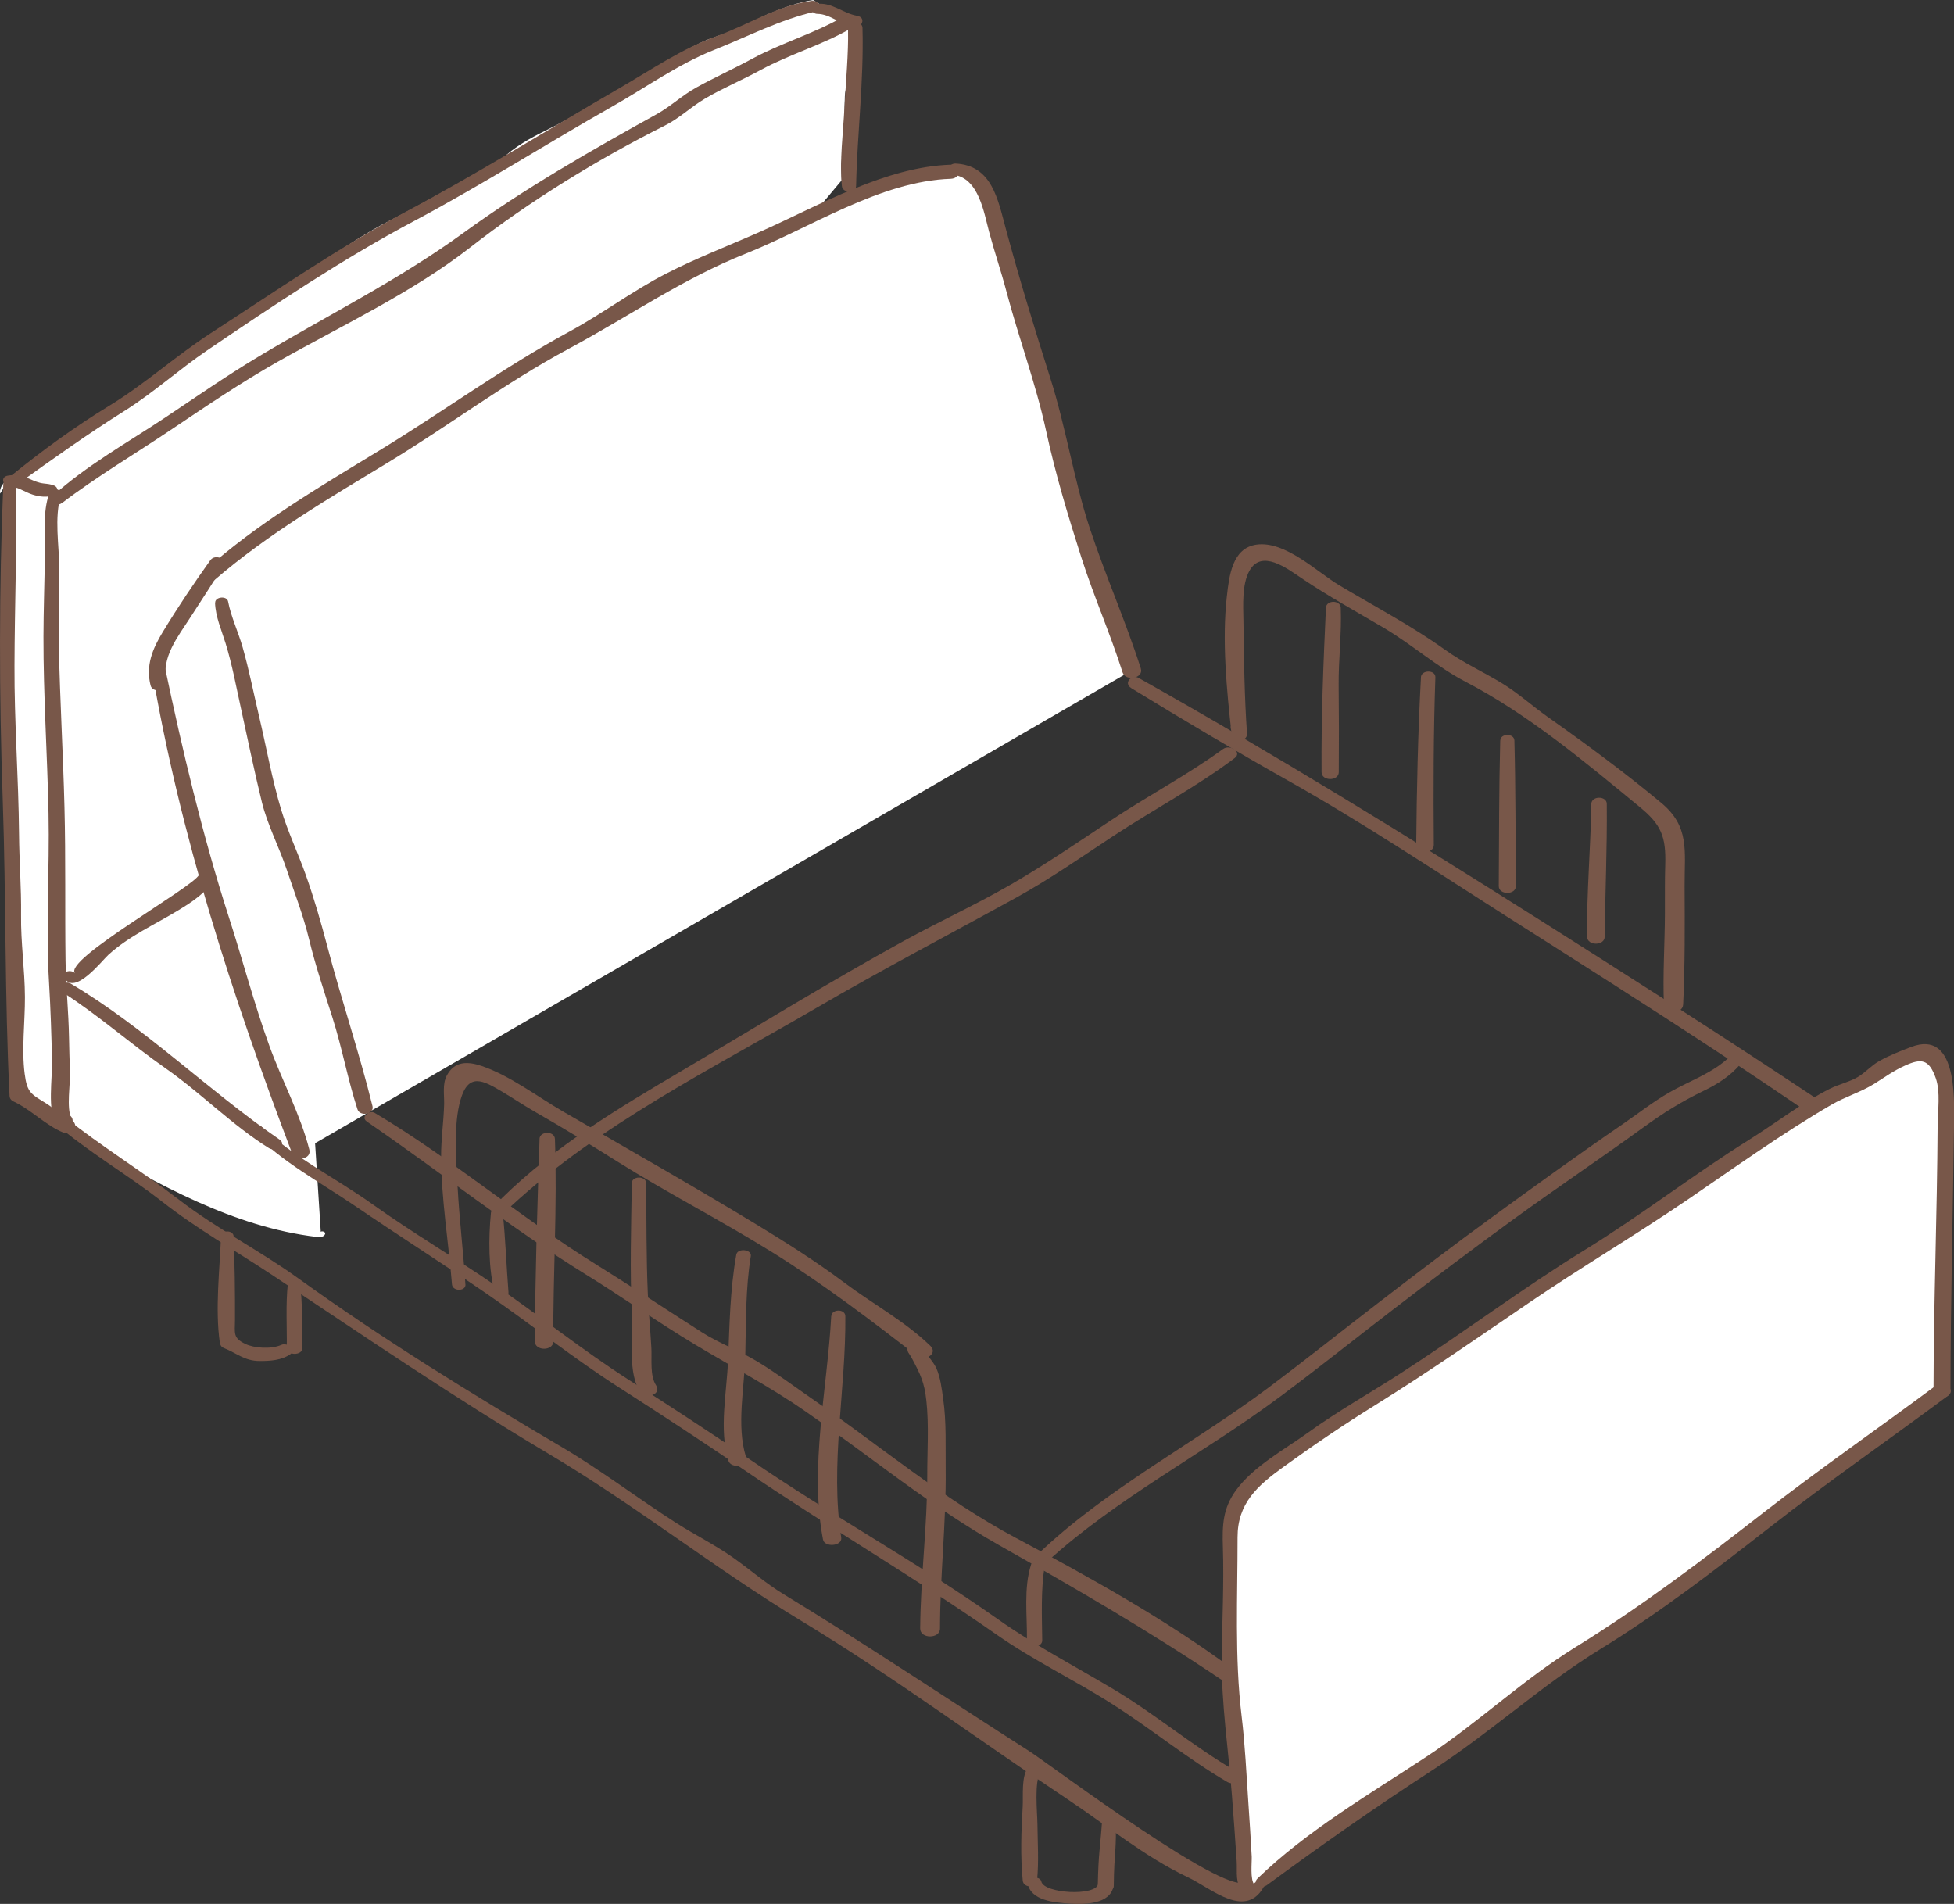 <?xml version="1.0" encoding="UTF-8"?><svg id="b" xmlns="http://www.w3.org/2000/svg" viewBox="0 0 308.84 300.92"><rect x="0" y="0" width="308.84" height="300.92" fill="#333333" stroke="none"/><defs><style>.e{fill:#fff;}.f{fill:#785749;}</style></defs><g id="c"><path class="e" d="M45.67,116.25c-11.48,5.78-21.96,13.53-30.87,22.79-4.23,4.4-8.23,9.4-9.47,15.37-.84,4.05-.35,8.24,.15,12.35,.46,3.79,1.04,7.86,3.65,10.66,1.23,1.32,2.82,2.24,4.38,3.14,11.49,6.62,23.39,13.38,36.56,14.94,.5,.06,1.14,.02,1.31-.45s-.91-.6-.67-.16"/><g><g><g><path class="f" d="M162.6,279.19c-1.24,1.45-.85,4.63-.96,6.36-.23,3.81-.37,7.9,.01,11.7,.12,1.19,2.14,1.19,2.26,0,.3-2.99,.09-6.04,.06-9.04-.02-1.71-.54-6.69,.5-8.15,.76-1.07-1.18-1.67-1.86-.87h0Z"/><path class="f" d="M162.43,297.63c.41,2.8,4.34,3.08,6.59,3.24s6.58,.17,6.99-2.87c.16-1.15-2.24-1.36-2.42-.26-.34,2.02-8.59,1.55-9-.35-.21-.97-2.31-.8-2.16,.23h0Z"/><path class="f" d="M174.24,287.07c-.37,5.5-.61,5.41-.73,10.93-.03,1.34,2.52,1.34,2.53,0,.05-5.51,.49-5.42,.28-10.93-.04-1.11-2.01-1.1-2.09,0h0Z"/></g><g><path class="f" d="M34.93,195.43c-.21,5.36-.94,11.45-.19,16.76,.05,.38,.24,.71,.62,.86,2.09,.83,3.25,2.04,5.64,2.06,1.68,.01,3.5-.1,4.89-1.07,1.15-.8-.51-1.89-1.42-1.48-1.6,.73-4.31,.52-5.68-.14-2.01-.96-1.66-1.69-1.65-3.77,.02-4.41-.04-8.83-.21-13.23-.04-1.05-1.95-1.05-1.99,0h0Z"/><path class="f" d="M45.5,202.86c-.36,3.34-.13,6.79-.17,10.14-.01,1.31,2.5,1.31,2.48,0-.04-3.35,0-6.81-.37-10.14-.11-1.02-1.82-1.03-1.94,0h0Z"/></g></g><path class="e" d="M178.87,105.97c-.37-1.27-.85-2.53-1.33-3.76-.63-1.63-1.28-3.26-1.89-4.89-.34-.91-.55-1.92-1.02-2.78-1.02-1.85-1.46-3.84-2.06-5.9-.65-2.23-1.63-4.33-2.24-6.57s-1.25-4.49-1.89-6.74c-1.43-5.02-2.05-10.22-3.75-15.18-1.63-4.75-3.16-9.47-4.3-14.37-.86-3.69-2.38-7.26-3.09-10.96-.25-1.33-.89-2.41-1.33-3.66-.27-.76-.33-1.55-.79-2.23-.86-1.27-2.62-2.29-4.16-2.16l-.75,.38c-2.13-.05-4.63,.4-6.64,1.11-3.16,1.11-6.33,2.24-9.44,3.47-4.43,1.74-8.7,3.71-13.01,5.72-3.11,1.45-6.4,2.47-9.48,3.97-3.29,1.6-6.69,3.15-9.82,5.06-3.48,2.12-6.75,4.53-10.36,6.45-3.34,1.78-6.61,3.49-9.81,5.52-6.02,3.82-11.78,8.05-17.87,11.76-7.33,4.47-14.78,8.88-21.82,13.8-3.13,2.19-6.16,4.42-8.99,6.99-1.64,1.49-3.21,2.8-4.28,4.77l.75,.75c-1.46-.56-2.19,3.57-2.44,4.29-.35,1.02-.82,1.93-1.23,2.93-.39,.95-.49,2.14-1.21,2.9l.38-1.12c.01,.97,.48,1.86,.65,2.81,.35,1.95,.6,3.74,1.11,5.68,1.17,4.44,1.93,8.96,3.18,13.38,1.43,5.07,2.5,10.27,4.09,15.29,1.43,4.52,2.91,9.03,4.3,13.57,.97,3.17,1.63,6.32,2.88,9.41,1.61,3.96,2.47,8.15,4.66,11.81,.41,.69,.53,1.4,.76,2.16s.79,1.56,.88,2.39L178.87,105.97Z"/><path class="e" d="M133.03,28.5c0-.98-.14-2.04-.03-3,.15-1.23,.55-2.15,.54-3.44-.02-2.26-.1-4.55-.01-6.81,.03-.76,.22-1.36,.36-2.08,.61-3.07,.14-6.54,.14-9.66l-5.5-3.5c-2.18,.28-4.86,1.29-6.89,2.13-1.76,.73-3.43,1.78-5.21,2.51s-3.68,1.15-5.4,1.98c-5.1,2.44-9.8,5.69-14.78,8.4-3.1,1.69-6.02,3.66-9.2,5.2-2.36,1.15-4.96,2.48-6.95,4.21-.77,.68-1.5,1.25-2.42,1.73-5.36,2.8-10.58,5.94-15.99,8.66-3.59,1.8-7.08,4.17-10.42,6.43-1.87,1.27-3.96,2.14-5.66,3.64-2.07,1.83-4.57,3.21-6.96,4.61-5.55,3.26-10.91,7-15.83,11.12-1.46,1.22-3.29,2.33-4.95,3.27s-2.94,1.94-4.5,3.01c-2.21,1.53-4.41,2.93-6.56,4.56-1.52,1.15-3.06,2.25-4.56,3.43-.93,.73-2.47,1.76-2.22,3.11l1.5-2.51c-.09,6.26-.18,12.52-.27,18.77-.06,4.21-.3,8.46-.21,12.67,.07,3.42,.44,6.77,.38,10.21-.07,4.29,.4,8.54,.31,12.82-.09,3.99,.45,7.95,.35,11.93-.05,2.3-.06,4.61-.11,6.92-.08,3.15,.93,6.06,1.04,9.11,.1,2.59,0,5.21,0,7.8,0,1.67-.24,3.55,.11,5.17,.12,.55,.41,.86,.39,1.61-.01,.45-.13,.99,.1,1.4,.34,.59,1.36,.86,1.86,1.19,.88,.56,1.9,1.89,3.04,1.91L133.03,28.5Z"/><g><path class="f" d="M33.27,88.51c-2.63,3.68-5.19,7.5-7.54,11.37-1.64,2.69-2.72,5.32-1.93,8.46,.32,1.29,2.85,.87,2.52-.56-.89-3.85,1.8-7.14,3.76-10.19,1.74-2.71,3.54-5.38,5.18-8.15,.7-1.19-1.31-1.87-1.98-.93h0Z"/><path class="f" d="M23.99,105.74c4.44,26.27,12.76,51.77,22.18,76.56,.51,1.34,3.12,.95,2.72-.6-1.42-5.58-4.33-10.92-6.3-16.36-2.43-6.69-4.24-13.64-6.43-20.42-4.16-12.92-7.34-26.36-10.13-39.64-.22-1.06-2.24-.71-2.04,.45h0Z"/><path class="f" d="M33.9,91.68c8.38-7.24,18.06-12.9,27.49-18.62,9.55-5.79,18.5-12.56,28.34-17.85s18.13-11.14,28.2-15.15c10.12-4.04,21.21-11.44,32.34-11.8,1.74-.06,1.76-2.29,0-2.23-10.29,.34-20.59,6.33-29.79,10.45-5.11,2.28-10.29,4.24-15.28,6.81-5.27,2.72-10,6.3-15.21,9.12-10.4,5.64-19.89,12.61-29.98,18.76-9.59,5.84-19.45,11.6-27.82,19.15-1.14,1.02,.77,2.19,1.71,1.37h0Z"/><path class="f" d="M150.71,27.63c3.99,.5,4.82,6.02,5.63,9.04,.84,3.15,1.9,6.23,2.73,9.39,1.94,7.36,4.63,14.51,6.25,21.94,1.48,6.85,3.46,13.44,5.59,20.1,1.96,6.14,4.57,12.03,6.52,18.18,.46,1.45,3.38,.96,2.88-.63-2.4-7.52-5.62-14.74-8.09-22.24s-3.73-15.82-6.19-23.57c-2.5-7.87-4.92-15.77-7.07-23.74-1.26-4.68-2.21-9.98-7.94-10.25-1.17-.05-1.59,1.62-.3,1.78h0Z"/></g><path class="f" d="M178.8,108.76c8.19,5.02,16.45,9.93,24.82,14.64,11.83,6.66,23.11,14.19,34.57,21.48s22.63,14.36,33.82,21.73c5.86,3.86,11.68,7.78,17.45,11.76,2.43,1.68,4.86,3.36,7.24,5.11,2.88,2.13,8.26,5.19,8.77,9.02,.22,1.63,3.33,1.6,3.11,0-.72-5.17-5.82-7.88-9.72-10.74-5.73-4.2-11.71-8.09-17.64-12.01-12.52-8.27-25.19-16.33-37.87-24.36-20.89-13.22-41.82-26.12-63.38-38.24-1.12-.63-2.45,.82-1.17,1.6h0Z"/><g><path class="f" d="M197.1,116.01c-.42-5.95-.49-11.87-.57-17.83-.03-2.44-.27-5.77,.95-7.97,1.92-3.44,5.9-.4,8.27,1.2,4.18,2.82,8.64,5.27,12.98,7.83,4.38,2.59,8.36,6.14,12.85,8.48,10.01,5.21,18.89,12.68,27.6,19.84,3.34,2.74,4.16,4.63,4.02,9.1-.08,2.56-.04,5.12-.05,7.68-.02,4.8-.35,9.63-.16,14.42,.06,1.61,2.96,1.61,3.04,0,.3-6.23,.26-12.49,.23-18.72-.02-5.57,.84-9.38-3.7-13.15-5.85-4.86-11.76-9.22-17.95-13.59-2.43-1.72-4.65-3.75-7.21-5.31-3.05-1.85-6.09-3.21-9.03-5.31-5.29-3.79-11.11-6.84-16.69-10.17-3.52-2.1-8.54-7.08-13.1-6.43-3.83,.55-4.31,4.96-4.67,8.16-.79,6.98-.03,14.84,.75,21.79,.14,1.25,2.5,1.28,2.41,0h0Z"/><path class="f" d="M209.57,96.05c-.4,8.67-.76,17.28-.69,26,.01,1.44,2.71,1.44,2.72,0,.04-4.56,.03-9.13-.02-13.69-.04-4.1,.49-8.26,.33-12.31-.05-1.24-2.28-1.24-2.34,0h0Z"/><path class="f" d="M224.59,107.05c-.48,8.83-.67,17.66-.75,26.5-.01,1.47,2.79,1.47,2.78,0-.07-8.83-.06-17.67,.25-26.5,.04-1.21-2.22-1.21-2.29,0h0Z"/><path class="f" d="M237.12,117.05c-.2,7.66-.18,15.33-.23,23-.01,1.43,2.71,1.43,2.7,0-.06-7.67-.03-15.34-.23-23-.03-1.18-2.2-1.18-2.23,0h0Z"/><path class="f" d="M251.52,127.05c-.11,7.01-.75,13.97-.67,21,.02,1.47,2.77,1.47,2.78,0,.08-6.99,.4-14.02,.33-21-.01-1.29-2.41-1.29-2.44,0h0Z"/></g><g><path class="f" d="M73.56,203.02c-.32-5.2-.97-10.37-1.24-15.57-.22-4.11-.68-9.64,.47-13.63,1.26-4.37,3.6-3.03,6.52-1.31,1.86,1.1,3.64,2.31,5.51,3.37,4.28,2.44,8.46,5.01,12.63,7.63,8.06,5.06,16.55,9.4,24.65,14.44,7.92,4.92,15.53,10.69,22.86,16.39,1.17,.91,3.4-.36,2.06-1.65-4.11-3.95-8.98-6.53-13.52-9.93s-9.13-6.3-13.91-9.21c-10.09-6.13-20.37-11.95-30.59-17.87-4.06-2.35-8.37-5.66-12.84-7.19-2.28-.78-4.34-.78-5.55,1.52-.7,1.33-.38,3.05-.41,4.47-.07,2.81-.5,5.57-.48,8.38,.04,6.74,1.17,13.44,1.72,20.15,.09,1.12,2.2,1.12,2.13,0h0Z"/><path class="f" d="M143.32,212.52c.16,1.58,.18,.97,.88,2.3,1.27,2.4,1.9,3.63,2.22,6.59,.42,3.89,.13,7.85,.14,11.75,0,8.12-1.06,16.12-1.12,24.24h3.13v-.36c0-1.65-3.13-1.66-3.13,0v.36c0,1.65,3.13,1.66,3.13,0,.01-8.42,.99-16.74,.9-25.18-.04-3.69,.13-7.43-.39-11.09-.23-1.59-.43-3.42-1.09-4.89-.6-1.32-2.08-2.53-2.36-3.96-.2-1.03-2.41-.86-2.3,.25h0Z"/><path class="f" d="M85.28,180.02c-.35,10.68-.69,21.31-.74,32,0,1.54,2.92,1.54,2.91,0-.05-10.63,.65-21.39,.26-32-.05-1.29-2.39-1.29-2.44,0h0Z"/><path class="f" d="M99.86,187.02c-.1,6.95-.32,13.89,.02,20.84,.16,3.24-.72,9.5,1.41,12.23,.85,1.09,3.34,.29,2.41-1.13-1.02-1.55-.64-4.16-.75-5.97-.17-2.85-.43-5.69-.56-8.55-.25-5.8-.2-11.61-.26-17.42-.01-1.2-2.26-1.21-2.28,0h0Z"/><path class="f" d="M116.38,198.27c-1,5.59-1.07,11.14-1.31,16.81-.21,5.09-1.44,10.78,.04,15.75,.42,1.41,3.25,.93,2.78-.61-1.52-4.92-.21-10.95-.09-16.03,.12-5.25,.03-10.47,.87-15.67,.17-1.07-2.09-1.28-2.28-.25h0Z"/><path class="f" d="M131.38,208.02c-.61,11.43-3.48,23.98-1.3,35.31,.25,1.29,3.09,1.05,2.88-.31-1.81-11.47,.76-23.44,.65-35-.01-1.18-2.16-1.17-2.22,0h0Z"/></g><path class="f" d="M39.93,178.83c4.47,4.74,10.71,8.04,16.08,11.7,6.93,4.73,14.01,9.21,20.93,13.96,7.08,4.87,13.74,10.23,20.99,14.86,6.65,4.26,13.22,8.57,19.75,13.02,13.08,8.92,26.8,16.87,39.78,25.95,5.93,4.15,12.34,7.19,18.41,11.06,6.17,3.93,11.82,8.59,18.14,12.28,1.2,.7,2.7-.92,1.28-1.75-6.72-3.9-12.66-8.96-19.33-12.94-6.19-3.69-12.39-6.91-18.3-11.09-12.68-8.95-26.36-16.44-39.16-25.22-6.28-4.31-12.63-8.43-19.05-12.53-7.25-4.63-13.92-10-21-14.86-6.43-4.42-13.17-8.36-19.51-12.89-5.73-4.1-12.62-7.5-17.69-12.38-.53-.51-1.97,.15-1.34,.83h0Z"/><path class="f" d="M9.81,156.78c5.71,3.64,10.85,8.22,16.4,12.1,5.62,3.93,10.42,8.91,16.29,12.58,.99,.62,2.94-.48,1.68-1.35-11.33-7.78-21.19-17.65-33.07-24.69-.85-.5-2.35,.7-1.31,1.36h0Z"/><path class="f" d="M10.2,154.6c1.62,2.78,5.88-2.73,6.93-3.69,3.32-3.01,7.3-4.75,11.06-7.04,1.74-1.06,4.92-3,5.49-5.12,.34-1.26-1.77-1.55-2.22-.49-.79,1.89-21.55,13.44-19.6,15.56-.63-.68-2.28-.27-1.67,.78h0Z"/><path class="f" d="M.52,76.49c-.68,16.65-.67,33.25-.09,49.89,.54,15.64,.3,31.23,1.08,46.84,.02,.4,.27,.71,.63,.87,2.76,1.28,5.13,3.81,7.86,4.91,.63,.25,2,.09,1.91-.88l-.02-.23c-.12-1.34-2.66-1.33-2.54,0l.02,.23,1.91-.88c-1.32-.53-2.68-2.04-3.91-2.8-2.47-1.54-3.08-1.71-3.47-4.71-.51-3.93,.06-8.19,.04-12.15-.02-4.35-.67-8.58-.61-12.96,.05-4.28-.29-8.53-.32-12.81-.08-8.86-.76-17.74-.72-26.6,.03-9.58,.39-19.15,.27-28.73-.01-1.08-1.99-1.08-2.03,0H.52Z"/><path class="f" d="M2.92,76.42c5.52-3.96,11.04-7.89,16.79-11.5,4.57-2.87,8.58-6.52,13.04-9.55,10.58-7.18,21.44-14.46,32.74-20.46,10.7-5.69,20.81-12.14,31.34-18.11,5.29-3,10.44-6.7,16.11-8.94,5.23-2.07,10.37-4.77,15.88-6.02,1.43-.33,.66-1.87-.59-1.7-5.36,.74-9.96,3.77-14.98,5.58-5.51,1.98-10.33,5.32-15.37,8.23-11.2,6.48-22.13,13.33-33.54,19.41-10.76,5.72-20.78,12.65-30.99,19.27-5.54,3.59-10.43,8.05-16.05,11.48-5.47,3.33-10.77,7.19-15.73,11.24-.94,.76,.57,1.62,1.33,1.07h0Z"/><path class="f" d="M1.53,76.86c1.31,.08,2.4,.92,3.62,1.31,1.13,.36,2.31,.49,3.43,.08,.72-.26,.66-1.22,0-1.5-.58-.24-1.07-.27-1.68-.34-.79-.09-1.46-.38-2.18-.7-1.16-.51-2.2-.76-3.47-.54s-.79,1.63,.29,1.69h0Z"/><path class="f" d="M7.82,77.87c-1.15,3.17-.66,6.9-.72,10.24-.07,4.16-.22,8.33-.23,12.5-.02,9.29,.61,18.63,.8,27.94,.18,8.89-.45,17.88,.08,26.75,.25,4.15,.38,8.24,.47,12.4,.06,2.79-.73,7.63,.61,10.1,.42,.77,2.01,.75,2.44,0l.05-.09c.34-.61,.14-1.24-.51-1.55l-.07-.03c-1.39-.66-3.09,1.16-1.43,1.95l.07,.03-.51-1.55-.05,.09h2.44c-.77-1.4-.14-5.46-.2-7.1-.06-1.86-.12-3.71-.15-5.57-.07-4.05-.49-8.05-.55-12.1-.11-8.1,.04-16.2-.17-24.3-.21-8.41-.71-16.81-.88-25.2-.09-4.17,.07-8.33,.06-12.5-.01-3.7-.83-8.06,.26-11.61,.31-1.02-1.5-1.31-1.83-.4h0Z"/><path class="f" d="M9.73,79.56c5.57-4.26,11.63-7.82,17.45-11.74,5.5-3.7,11.14-7.5,16.9-10.75,10.02-5.66,21.13-10.86,30.26-17.98,9.3-7.26,20.15-13.93,30.72-19.23,2.44-1.23,3.97-2.85,6.33-4.25,2.82-1.67,5.93-2.96,8.82-4.54,4.7-2.55,9.89-4,14.47-6.69,1.45-.85-.08-2.51-1.31-1.79-4.57,2.68-9.79,4.15-14.47,6.69-2.9,1.58-5.93,2.94-8.82,4.54-2.26,1.25-4.09,3.01-6.33,4.25-10.36,5.73-20.87,11.74-30.48,18.72-10.33,7.52-21.65,13.1-32.56,19.66-4.93,2.96-9.75,6.31-14.54,9.5-5.98,3.99-12.52,7.61-17.86,12.46-.94,.86,.61,1.74,1.41,1.13h0Z"/><path class="f" d="M33.99,95.29c.08,2.19,1.03,4.33,1.67,6.4,1.04,3.37,1.66,6.8,2.42,10.24,1.08,4.92,2.12,10.01,3.31,14.85,.88,3.59,2.72,7.08,3.9,10.59,1.26,3.75,2.65,7.3,3.58,11.16,1,4.13,2.38,8.22,3.67,12.28,1.53,4.79,2.41,9.75,3.96,14.52,.39,1.19,2.7,.81,2.37-.52-2.11-8.54-4.92-16.8-7.15-25.29-1.03-3.89-2.07-7.53-3.42-11.32-1.2-3.37-2.83-6.81-3.86-10.22-1.45-4.81-2.34-9.9-3.5-14.8-.86-3.64-1.57-7.29-2.59-10.88-.68-2.39-1.84-4.82-2.3-7.24-.18-.93-2.08-.76-2.04,.22h0Z"/><path class="f" d="M57.94,177.24c11.56,7.91,22.73,16.82,34.63,24.18,5.82,3.6,11.39,7.55,17.26,11.08,5.87,3.53,11.79,6.62,17.47,10.57,10.19,7.07,19.79,15.03,30.59,21.14,11.9,6.73,23.68,13.54,35.06,21.21,1.14,.77,3.39-.51,1.96-1.57-10.72-7.93-22.64-14.54-34.37-20.79-11.44-6.1-21.56-14.62-32.2-21.99-2.85-1.97-5.66-4.08-8.63-5.87s-5.95-2.83-8.76-4.62c-5.58-3.56-11.06-7.2-16.69-10.7-12.02-7.45-22.84-16.73-35.03-23.98-.82-.49-2.29,.64-1.28,1.33h0Z"/><path class="f" d="M200.22,266.05c4.29-4.14,9.58-6.9,14.64-9.97,4.49-2.72,8.65-5.88,12.88-8.96,9.3-6.78,18.85-12.84,27.78-20.12,4.53-3.7,9.79-6.41,14.66-9.63,4.09-2.71,6.78-6.71,11.13-9.27,4.37-2.58,8.5-5.42,12.64-8.34,2.43-1.72,4.79-3.58,7.26-5.24,1.19-.8,3.2-1.19,3.54-2.74,.31-1.4-2.15-1.82-2.48-.55-.17,.68-4.44,2.94-5.08,3.4-2.41,1.76-4.84,3.48-7.28,5.2-4.13,2.9-8.49,5.37-12.68,8.17-3.86,2.58-6.41,6.35-10.35,8.79-5.02,3.11-10.07,6.15-14.59,9.94-8.35,7-17.56,12.56-26.32,18.98-4.96,3.64-9.87,7.21-15.14,10.4-4.32,2.61-8.39,5.28-12.01,8.84-.88,.86,.65,1.82,1.39,1.11h0Z"/><path class="f" d="M195.53,115.86c1.35,0,1.35-1.72,0-1.72s-1.35,1.72,0,1.72h0Z"/><path class="f" d="M80.82,190.6c13.98-12.89,31.76-21.7,48.12-31.24,10.49-6.12,21.17-11.7,31.8-17.56,5.27-2.9,10.22-6.38,15.23-9.67,6.29-4.14,13.16-7.78,19.16-12.3,1.29-.97-.76-2.22-1.81-1.45-5.64,4.1-11.98,7.45-17.8,11.32-5.14,3.42-10.27,6.92-15.61,10.02-5.54,3.21-11.4,5.89-17.01,8.97-11.84,6.51-23.39,13.62-35.03,20.49-10.11,5.96-20.14,11.95-28.56,20.21-.97,.95,.7,1.97,1.52,1.22h0Z"/><path class="f" d="M165.43,246.9c11.12-10.16,24.94-17.23,36.98-26.22,5.91-4.41,11.69-9.03,17.55-13.53,6.4-4.92,12.81-9.75,19.34-14.5,6.75-4.91,13.7-9.56,20.44-14.46,3.08-2.24,6.06-4.11,9.51-5.77,2.28-1.1,4.21-2.34,5.87-4.27,.8-.94-1.07-1.77-1.77-1.09-2.73,2.6-6.22,3.72-9.43,5.56-2.68,1.53-5.01,3.39-7.55,5.13-6.92,4.73-13.7,9.65-20.49,14.59-6.13,4.46-12.13,9.04-18.14,13.66s-11.37,8.91-17.14,13.24c-11.96,8.97-25.81,16.09-36.64,26.48-.95,.91,.68,1.92,1.48,1.19h0Z"/><path class="f" d="M77.59,191.75c-.39,3.98-.4,8.85,.64,12.73,.25,.94,2.23,.81,2.14-.23-.33-4.15-.47-8.36-.9-12.5-.1-.99-1.79-1-1.89,0h0Z"/><path class="f" d="M162.97,247.27c-1.21,3.78-.6,8.06-.66,11.98-.02,1.28,2.44,1.28,2.42,0-.05-3.91-.23-7.89,.38-11.75,.17-1.05-1.86-1.14-2.15-.23h0Z"/><path class="f" d="M129.18,2.19c2.05,.02,3.7,1.7,5.69,2.11,1.34,.27,2.11-1.53,.62-1.8-2.33-.41-4.06-2.25-6.57-1.86-1.12,.17-.75,1.54,.26,1.55h0Z"/><path class="f" d="M134.05,4.4c.05,4.29-.35,8.34-.58,12.59-.21,4.03-.79,8.4-.41,12.41,.11,1.17,2.22,1.2,2.25,0,.18-8.36,1.24-16.61,1.01-25-.03-1.2-2.28-1.2-2.27,0h0Z"/><path class="f" d="M8.64,177.5c5.29,4.57,11.48,8.12,16.98,12.42,5.62,4.4,11.69,7.8,17.6,11.73,14.45,9.61,28.62,19.29,43.55,28.16,13.74,8.16,26.26,18.13,39.9,26.39,14.42,8.73,28.06,18.86,42.05,28.17,6.26,4.17,12.2,9.1,19.04,12.34,3.75,1.78,9.34,6.95,12.2,1.11,.72-1.46-2.21-1.99-2.87-.63-1.83,3.76-31.04-18.26-34.48-20.46-12.91-8.24-25.69-16.81-38.79-24.78-2.77-1.69-5.21-3.82-7.86-5.7-2.93-2.08-6.09-3.63-9.11-5.56-6.12-3.91-11.83-8.31-18.11-12.01-14.22-8.38-28.25-17.02-41.66-26.68-6.09-4.38-12.81-7.78-18.77-12.37s-12.43-8.53-18.29-13.23c-.78-.62-2.31,.29-1.38,1.1h0Z"/></g></g><g id="d"><g><g><path class="e" d="M197.25,298.35c-.8-.1-.5-.91-.49-1.54,.03-1.86-1.56-23.98-1.87-25.8-.91-5.29-.36-10.95-.36-16.3v-8.69c0-1.87-.41-4.26-.03-6.06,.12-.55,.47-1.24,.64-1.84,.24-.83,.75-1.41,1.24-2.1,.94-1.3,1.64-2.01,3.02-2.9,1.38-.88,2.45-2.01,3.84-2.84,2.04-1.22,3.84-2.91,5.84-4.25,3.04-2.02,6.17-3.86,9.25-5.81,4.57-2.89,9.17-5.87,13.61-8.94,7.88-5.45,15.72-11.04,24.07-15.75,2.06-1.16,3.81-2.8,5.8-4.09,1.77-1.15,3.61-2.25,5.3-3.51,2.78-2.08,5.69-3.92,8.53-5.92,2.34-1.64,4.97-2.86,7.28-4.49,1.1-.77,1.91-1.52,3.11-2.15,1.35-.71,2.55-1.68,3.87-2.4,1.79-.98,4-1.35,5.64-2.59,.44-.34,.78-.79,1.21-1.14,1.56-1.31,3.26-1.46,4.94-2.26,1.12-.54,2-1.5,3.36-.91,.83,.36,1.27,1.63,1.61,2.4,1.2,2.73,.88,5.44,.88,8.38,0,8.38-.61,34.58-.61,42.96"/><path class="f" d="M198.27,297.88c-.71-.76-.39-3.52-.43-4.44-.15-2.83-.34-5.66-.53-8.49-.31-4.57-.52-9.18-1.07-13.73-1.12-9.24-.63-18.94-.64-28.25,0-5.37,3.14-8.14,7.21-11.09,4.78-3.46,9.6-6.73,14.62-9.84,8.28-5.14,16.26-10.7,24.31-16.18,8.24-5.61,16.79-10.66,25.02-16.27,7.47-5.09,14.87-10.42,22.68-14.97,2.2-1.28,4.63-1.98,6.79-3.32,1.72-1.07,3-2.04,4.89-2.89,2.57-1.16,3.77-1,4.83,1.98,.78,2.21,.32,5.15,.3,7.49-.08,13.98-.63,27.96-.65,41.94,0,1.42,2.68,1.42,2.68,0,.02-14.1,.39-28.2,.57-42.3,.05-4.38,.35-14.72-6.74-12.06-1.65,.62-3.53,1.37-5.08,2.24-1.26,.7-2.22,1.85-3.45,2.56-1.33,.77-2.94,1.11-4.32,1.8-4.43,2.22-8.65,5.48-12.83,8.1-8.83,5.53-17.06,11.93-25.94,17.39-9.98,6.14-19.34,13.21-29.19,19.55-4.82,3.11-9.87,5.94-14.52,9.3-3.77,2.72-8.64,5.33-11.42,9.13-2.1,2.88-2.19,5.56-2.08,9.01,.19,5.81-.12,11.62-.18,17.43-.08,7.27,1.07,14.67,1.62,21.93,.26,3.42,.52,6.84,.74,10.26,.11,1.78-.29,3.54,1,4.86,.72,.74,2.7-.22,1.84-1.13h0Z"/></g><path class="f" d="M200.15,298.02c8.61-6.34,17.34-12.46,26.31-18.28,9.21-5.97,17.16-13.36,26.51-19.11,9.49-5.83,18.2-12.56,26.96-19.4,9.13-7.13,18.67-13.72,27.96-20.63,1.4-1.04-.82-2.42-1.96-1.57-9.05,6.72-18.32,13.14-27.22,20.06-9.66,7.52-19.22,14.78-29.65,21.22-8.39,5.19-15.48,12.02-23.75,17.44-8.96,5.88-18.82,11.67-26.55,19.15-.9,.88,.59,1.69,1.38,1.11h0Z"/></g></g></svg>